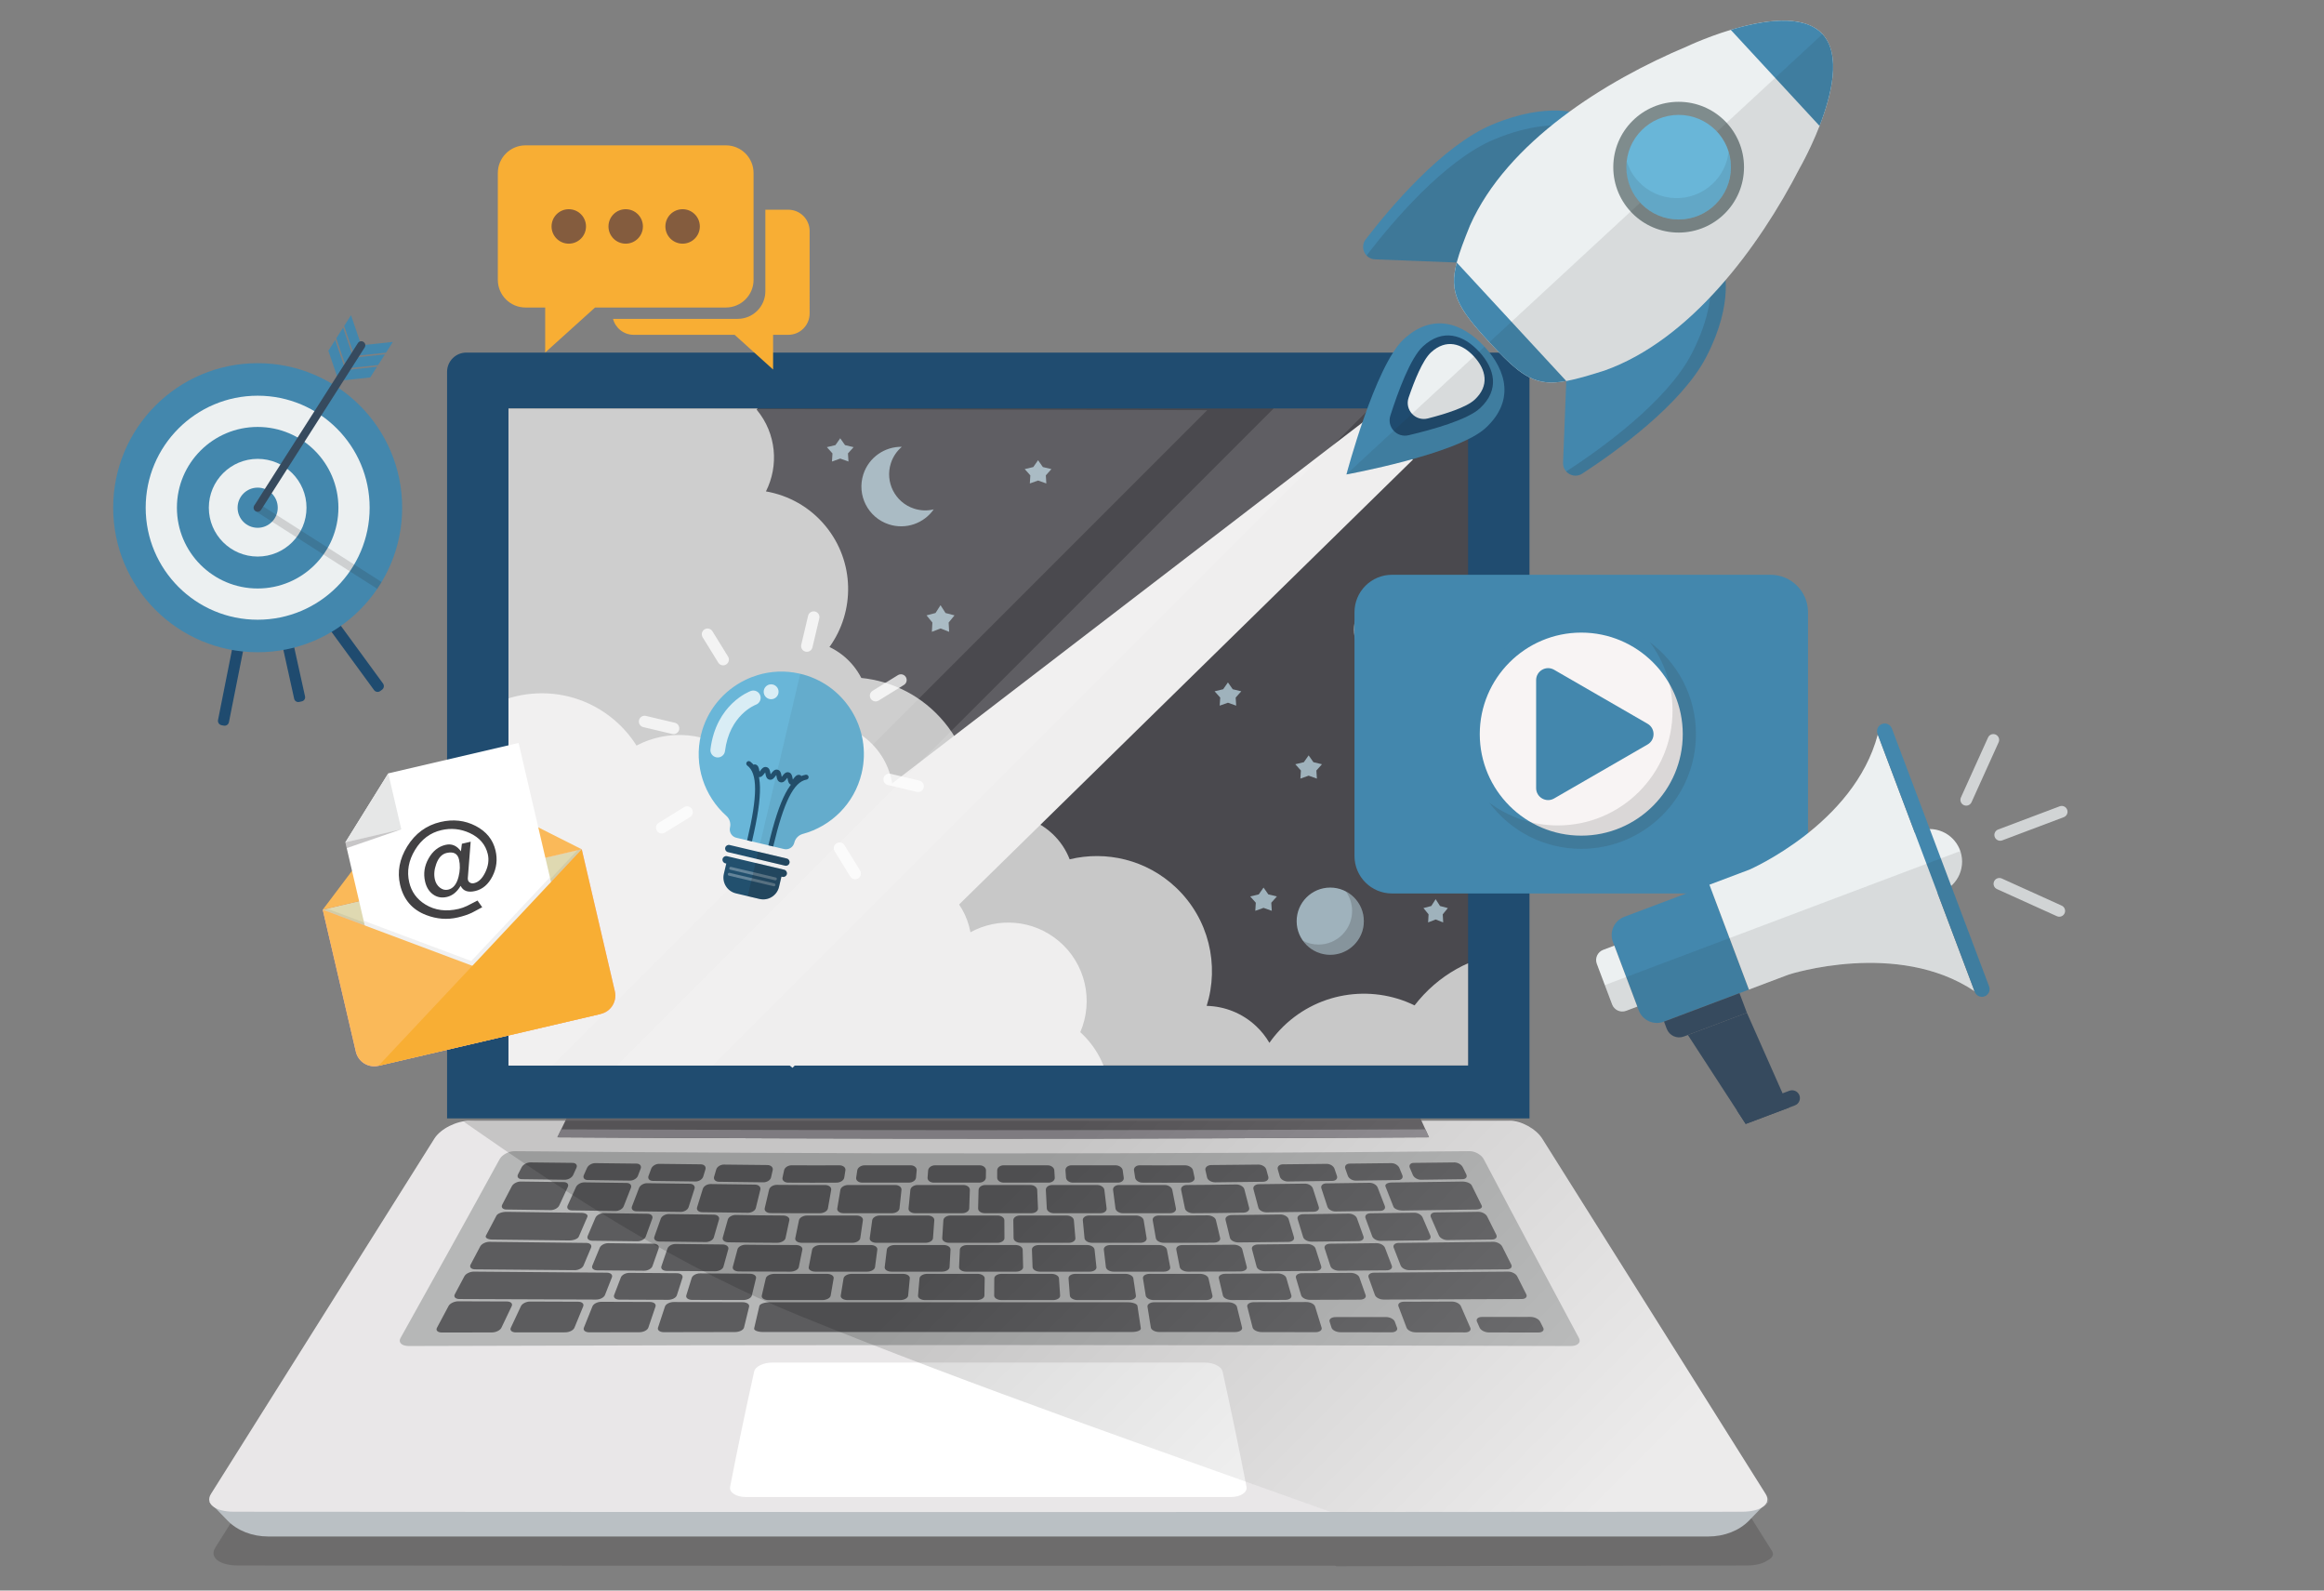 <?xml version="1.0" encoding="utf-8"?>
<!-- Generator: Adobe Illustrator 16.0.0, SVG Export Plug-In . SVG Version: 6.00 Build 0)  -->
<!DOCTYPE svg PUBLIC "-//W3C//DTD SVG 1.1//EN" "http://www.w3.org/Graphics/SVG/1.1/DTD/svg11.dtd">
<svg version="1.1" id="Calque_1" xmlns="http://www.w3.org/2000/svg" xmlns:xlink="http://www.w3.org/1999/xlink" x="0px" y="0px"
	 width="779px" height="533px" viewBox="0 0 779 533" enable-background="new 0 0 779 533" xml:space="preserve">
<rect x="0" y="0" width="779" height="533" fill="#808080" stroke="none"/>
<g>
	<path opacity="0.2" fill="#231F20" d="M593.972,519.74c-25.436-40.441-50.871-80.885-76.308-121.329
		c-0.795-1.265-2.419-2.41-4.419-3.272c-1.9-0.974-3.983-1.573-5.851-1.571c-9.823,0.009-19.646,0.011-29.469,0.02
		c-0.114-0.255-0.232-0.517-0.36-0.798c-95.409,0-190.818,0-286.227,0c-0.136,0.281-0.261,0.543-0.383,0.798
		c-10.655-0.007-21.31-0.011-31.964-0.02c-4.451-0.004-9.86,2.672-11.938,5.977c-24.961,39.688-49.922,79.377-74.884,119.063
		c-2.078,3.305,1.412,5.985,7.649,5.987c122.552,0.081,245.103,0.103,367.654,0.063c0.161,0.061,0.321,0.117,0.482,0.175
		c44.962-0.051,89.923-0.202,134.885-0.236c0.004,0,0.007,0,0.012,0c0.881,0,1.761-0.002,2.642-0.002
		c2.97-0.002,5.326-0.599,6.772-1.575C594.052,522.155,594.768,521.005,593.972,519.74z"/>
	<g>
		<path fill="#BAC0C4" d="M572.651,514.882H89.892c-5.327,0-10.352-1.964-13.606-5.318l-6.136-6.325h522.242l-6.135,6.325
			C583.003,512.918,577.978,514.882,572.651,514.882z"/>
		<g>
			<g>
				<path fill="#E9E7E8" d="M157.548,375.556c116.135,0.096,232.27,0.104,348.403,0c3.962-0.002,8.903,2.675,10.981,5.979
					c24.962,39.687,49.924,79.376,74.884,119.063c2.079,3.305-1.472,5.985-7.768,5.987c-168.559,0.134-337.115,0.134-505.674,0
					c-6.237-0.002-9.728-2.683-7.649-5.987c24.961-39.688,49.923-79.377,74.884-119.063
					C147.689,378.23,153.097,375.554,157.548,375.556z"/>
				<path fill="#FFFFFF" d="M403.892,456.603c-48.355,0-96.71,0-145.065,0c-2.96,0-5.664,1.32-6.026,2.959
					c-2.85,12.857-5.564,25.742-8.068,38.669c-0.362,1.875,1.987,3.42,5.244,3.42c54.203,0,108.406,0,162.608,0
					c3.251,0,5.597-1.545,5.236-3.42c-2.49-12.927-5.189-25.812-8.024-38.669C409.436,457.923,406.789,456.603,403.892,456.603z"/>
				<g>
					<path fill="#B6B7B7" d="M492.594,385.763c-106.706,1.022-213.381,0.972-320.088,0c-1.96-0.02-4.234,1.201-5.061,2.719
						c-10.961,20.028-22.075,39.97-33.204,59.906c-0.826,1.479,0.438,2.674,2.804,2.666c129.819-0.44,259.631-0.447,389.451,0
						c2.318,0.008,3.564-1.187,2.77-2.666c-10.693-19.938-21.371-39.882-31.9-59.906
						C496.57,386.964,494.434,385.743,492.594,385.763z"/>
					<path fill="#5C5C5E" d="M184.581,405.513c-5.896-0.081-8.86-0.123-14.88-0.202c-1.211-0.017-1.821-0.748-1.357-1.635
						c1.286-2.454,1.929-3.686,3.216-6.157c0.464-0.891,1.799-1.603,2.976-1.588c5.85,0.077,8.727,0.115,14.451,0.189
						c1.151,0.015,1.75,0.757,1.337,1.651c-1.141,2.479-1.711,3.711-2.852,6.166C187.061,404.824,185.767,405.527,184.581,405.513z"
						/>
					<path fill="#5C5C5E" d="M206.292,405.813c-5.848-0.081-8.76-0.121-14.623-0.202c-1.179-0.017-1.81-0.746-1.406-1.632
						c1.119-2.457,1.678-3.69,2.797-6.171c0.404-0.895,1.661-1.611,2.806-1.596c5.689,0.076,8.513,0.114,14.184,0.191
						c1.141,0.015,1.782,0.759,1.432,1.657c-0.97,2.489-1.455,3.724-2.425,6.179C208.706,405.126,207.468,405.829,206.292,405.813z"
						/>
					<path fill="#5C5C5E" d="M228.122,406.112c-5.961-0.079-8.902-0.119-14.769-0.202c-1.181-0.015-1.859-0.744-1.517-1.63
						c0.947-2.457,1.421-3.692,2.369-6.184c0.342-0.898,1.546-1.617,2.69-1.603c5.688,0.076,8.539,0.112,14.314,0.189
						c1.163,0.015,1.876,0.763,1.59,1.664c-0.793,2.5-1.19,3.736-1.983,6.193C230.529,405.428,229.321,406.129,228.122,406.112z"/>
					<path fill="#5C5C5E" d="M250.671,406.407c-6.236-0.078-9.288-0.116-15.32-0.197c-1.214-0.018-1.969-0.744-1.691-1.63
						c0.77-2.458,1.155-3.694,1.925-6.196c0.278-0.901,1.453-1.624,2.628-1.609c5.846,0.075,8.802,0.113,14.845,0.186
						c1.216,0.017,2.029,0.767,1.81,1.673c-0.608,2.508-0.912,3.747-1.521,6.202C253.128,405.721,251.927,406.425,250.671,406.407z"
						/>
					<path fill="#5C5C5E" d="M274.815,406.552c-6.634,0-10.19,0.028-16.551-0.051c-1.28-0.015-2.139-0.742-1.929-1.628
						c0.584-2.455,0.875-3.696,1.459-6.204c0.21-0.905,1.379-1.635,2.62-1.62c6.163,0.074,9.658,0.049,16.128,0.049
						c1.302,0,2.225,0.74,2.066,1.647c-0.438,2.51-0.657,3.752-1.095,6.206C277.356,405.838,276.151,406.552,274.815,406.552z"/>
					<path fill="#5C5C5E" d="M298.992,406.552c-6.426,0-9.665,0-16.223,0c-1.32,0-2.271-0.714-2.121-1.601
						c0.417-2.454,0.625-3.696,1.042-6.206c0.15-0.907,1.319-1.647,2.604-1.647c6.388,0,9.539,0,15.784,0
						c1.257,0,2.194,0.74,2.097,1.647c-0.267,2.51-0.401,3.752-0.669,6.206C301.408,405.838,300.285,406.552,298.992,406.552z"/>
					<path fill="#5C5C5E" d="M322.536,406.552c-6.293,0-9.453,0-15.828,0c-1.283,0-2.254-0.714-2.166-1.601
						c0.245-2.454,0.367-3.696,0.612-6.206c0.088-0.907,1.172-1.647,2.417-1.647c6.189,0,9.255,0,15.356,0
						c1.227,0,2.196,0.74,2.166,1.647c-0.085,2.51-0.127,3.752-0.212,6.206C324.853,405.838,323.803,406.552,322.536,406.552z"/>
					<path fill="#5C5C5E" d="M345.729,406.552c-6.235,0-9.354,0-15.621,0c-1.261,0-2.266-0.714-2.245-1.601
						c0.061-2.454,0.091-3.696,0.151-6.206c0.022-0.907,1.032-1.647,2.253-1.647c6.072,0,9.093,0,15.131,0
						c1.215,0,2.231,0.74,2.269,1.647c0.106,2.51,0.159,3.752,0.266,6.206C347.97,405.838,346.983,406.552,345.729,406.552z"/>
					<path fill="#5C5C5E" d="M368.849,406.552c-6.255,0-9.369,0-15.604,0c-1.254,0-2.309-0.714-2.356-1.601
						c-0.13-2.454-0.196-3.696-0.326-6.206c-0.047-0.907,0.899-1.647,2.113-1.647c6.036,0,9.051,0,15.108,0
						c1.22,0,2.296,0.74,2.403,1.647c0.298,2.51,0.447,3.752,0.746,6.206C371.041,405.838,370.106,406.552,368.849,406.552z"/>
					<path fill="#5C5C5E" d="M392.175,406.552c-6.348,0-9.497,0-15.772,0c-1.264,0-2.381-0.714-2.496-1.601
						c-0.323-2.454-0.485-3.696-0.808-6.206c-0.117-0.907,0.778-1.647,2.002-1.647c6.081,0,9.132,0,15.288,0
						c1.239,0,2.39,0.74,2.564,1.647c0.487,2.51,0.731,3.752,1.218,6.206C394.347,405.838,393.452,406.552,392.175,406.552z"/>
					<path fill="#5C5C5E" d="M416.742,406.36c-6.586,0.079-10.492,0.191-16.887,0.191c-1.286,0-2.477-0.714-2.661-1.601
						c-0.511-2.454-0.766-3.696-1.277-6.206c-0.184-0.907,0.677-1.647,1.925-1.647c6.207,0,10.075-0.108,16.51-0.183
						c1.295-0.015,2.523,0.712,2.756,1.615c0.642,2.504,0.963,3.743,1.605,6.2C418.945,405.617,418.067,406.344,416.742,406.36z"/>
					<path fill="#5C5C5E" d="M440.329,406.065c-6.169,0.081-9.305,0.119-15.739,0.199c-1.294,0.016-2.546-0.687-2.784-1.572
						c-0.662-2.457-0.992-3.694-1.653-6.198c-0.239-0.903,0.601-1.653,1.864-1.668c6.28-0.075,9.339-0.113,15.35-0.188
						c1.21-0.017,2.417,0.706,2.703,1.607c0.794,2.495,1.189,3.729,1.983,6.187C442.339,405.319,441.57,406.048,440.329,406.065z"/>
					<path fill="#5C5C5E" d="M462.654,405.764c-5.904,0.083-8.884,0.123-14.949,0.204c-1.222,0.015-2.454-0.687-2.747-1.573
						c-0.814-2.457-1.221-3.691-2.034-6.188c-0.294-0.898,0.438-1.645,1.626-1.659c5.905-0.077,8.802-0.115,14.537-0.191
						c1.154-0.016,2.364,0.703,2.709,1.601c0.953,2.484,1.431,3.719,2.384,6.174C464.523,405.018,463.843,405.749,462.654,405.764z"
						/>
					<path fill="#5C5C5E" d="M213.648,415.953c-6.081-0.072-9.095-0.108-15.13-0.181c-1.214-0.015-1.896-0.731-1.524-1.604
						c1.032-2.417,1.549-3.631,2.582-6.07c0.372-0.88,1.63-1.582,2.809-1.566c5.859,0.082,8.784,0.123,14.684,0.203
						c1.187,0.016,1.894,0.744,1.576,1.622c-0.881,2.436-1.321,3.646-2.202,6.052C216.124,415.277,214.872,415.966,213.648,415.953z
						"/>
					<path fill="#5C5C5E" d="M236.511,416.215c-6.286-0.07-9.374-0.104-15.503-0.177c-1.233-0.015-1.979-0.727-1.669-1.594
						c0.858-2.406,1.287-3.616,2.146-6.05c0.31-0.878,1.528-1.579,2.724-1.564c5.946,0.081,8.941,0.121,15.038,0.2
						c1.227,0.017,2.021,0.744,1.769,1.62c-0.701,2.429-1.051,3.634-1.751,6.027C239.011,415.543,237.775,416.229,236.511,416.215z"
						/>
					<path fill="#5C5C5E" d="M260.445,416.465c-6.931,0-9.908-0.098-16.296-0.168c-1.285-0.013-2.123-0.72-1.879-1.585
						c0.676-2.392,1.015-3.595,1.691-6.023c0.244-0.876,1.446-1.577,2.693-1.563c6.195,0.078,9.03,0.193,15.807,0.193
						c1.364,0,2.313,0.712,2.128,1.588c-0.515,2.423-0.773,3.624-1.288,6.004C263.117,415.772,261.84,416.465,260.445,416.465z"/>
					<path fill="#5C5C5E" d="M285.692,416.465c-6.706,0-10.089,0-16.939,0c-1.378,0-2.355-0.692-2.176-1.554
						c0.495-2.38,0.743-3.581,1.238-6.004c0.179-0.876,1.419-1.588,2.766-1.588c6.689,0,9.987,0,16.521,0
						c1.315,0,2.274,0.712,2.146,1.588c-0.354,2.423-0.53,3.624-0.883,6.004C288.236,415.772,287.042,416.465,285.692,416.465z"/>
					<path fill="#5C5C5E" d="M310.238,416.465c-6.552,0-9.846,0-16.494,0c-1.338,0-2.329-0.692-2.209-1.554
						c0.331-2.38,0.496-3.581,0.828-6.004c0.119-0.876,1.275-1.588,2.577-1.588c6.471,0,9.672,0,16.036,0
						c1.281,0,2.266,0.712,2.202,1.588c-0.176,2.423-0.264,3.624-0.439,6.004C312.674,415.772,311.557,416.465,310.238,416.465z"/>
					<path fill="#5C5C5E" d="M334.339,416.465c-6.468,0-9.706,0-16.223,0c-1.312,0-2.332-0.692-2.277-1.554
						c0.152-2.38,0.229-3.581,0.38-6.004c0.055-0.876,1.133-1.588,2.407-1.588c6.325,0,9.468,0,15.738,0
						c1.263,0,2.287,0.712,2.292,1.588c0.013,2.423,0.018,3.624,0.03,6.004C336.69,415.772,335.64,416.465,334.339,416.465z"/>
					<path fill="#5C5C5E" d="M358.25,416.465c-6.45,0-9.67,0-16.123,0c-1.299,0-2.363-0.692-2.375-1.554
						c-0.037-2.38-0.054-3.581-0.09-6.004c-0.014-0.876,0.997-1.588,2.255-1.588c6.258,0,9.378,0,15.63,0
						c1.258,0,2.338,0.712,2.411,1.588c0.204,2.423,0.307,3.624,0.511,6.004C360.541,415.772,359.548,416.465,358.25,416.465z"/>
					<path fill="#5C5C5E" d="M382.229,416.465c-6.503,0-9.737,0-16.197,0c-1.3,0-2.42-0.692-2.502-1.554
						c-0.229-2.38-0.343-3.581-0.571-6.004c-0.083-0.876,0.87-1.588,2.131-1.588c6.263,0,9.397,0,15.706,0
						c1.269,0,2.415,0.712,2.558,1.588c0.396,2.423,0.593,3.624,0.988,6.004C384.484,415.772,383.537,416.465,382.229,416.465z"/>
					<path fill="#5C5C5E" d="M406.818,416.423c-7.009,0.068-10.194,0.042-16.729,0.042c-1.314,0-2.501-0.692-2.653-1.554
						c-0.419-2.38-0.629-3.581-1.048-6.004c-0.152-0.876,0.758-1.588,2.034-1.588c6.344,0,9.42,0.027,16.279-0.051
						c1.38-0.015,2.655,0.687,2.861,1.562c0.57,2.426,0.855,3.627,1.426,6.014C409.194,415.704,408.229,416.41,406.818,416.423z"/>
					<path fill="#5C5C5E" d="M431.839,416.168c-6.521,0.07-9.845,0.104-16.679,0.174c-1.374,0.013-2.67-0.672-2.883-1.532
						c-0.59-2.389-0.885-3.59-1.473-6.018c-0.213-0.875,0.714-1.601,2.059-1.617c6.682-0.079,9.93-0.117,16.298-0.197
						c1.281-0.016,2.522,0.687,2.782,1.563c0.719,2.432,1.077,3.637,1.796,6.037C433.999,415.443,433.151,416.152,431.839,416.168z"
						/>
					<path fill="#5C5C5E" d="M455.349,415.904c-6.192,0.072-9.324,0.108-15.722,0.179c-1.287,0.015-2.553-0.674-2.819-1.541
						c-0.737-2.4-1.107-3.607-1.845-6.039c-0.266-0.878,0.543-1.604,1.798-1.621c6.241-0.081,9.294-0.121,15.323-0.202
						c1.213-0.015,2.448,0.687,2.763,1.566c0.873,2.436,1.311,3.647,2.184,6.058C457.345,415.175,456.596,415.89,455.349,415.904z"
						/>
					<path fill="#5C5C5E" d="M477.928,415.637c-6.019,0.072-9.039,0.108-15.157,0.181c-1.232,0.015-2.496-0.679-2.817-1.548
						c-0.896-2.414-1.342-3.626-2.236-6.062c-0.322-0.88,0.392-1.609,1.589-1.626c5.951-0.081,8.886-0.121,14.729-0.202
						c1.177-0.017,2.432,0.687,2.807,1.568c1.039,2.44,1.559,3.656,2.6,6.081C479.815,414.903,479.14,415.624,477.928,415.637z"/>
					<path fill="#5C5C5E" d="M500.156,415.371c-6.003,0.072-8.988,0.108-14.985,0.178c-1.206,0.016-2.497-0.68-2.88-1.556
						c-1.063-2.425-1.594-3.641-2.655-6.083c-0.384-0.882,0.256-1.611,1.427-1.628c5.815-0.081,8.707-0.121,14.517-0.202
						c1.169-0.017,2.476,0.688,2.916,1.571c1.221,2.446,1.831,3.668,3.053,6.104C501.987,414.633,501.364,415.357,500.156,415.371z"
						/>
					<path fill="#5C5C5E" d="M490.149,395.939c-4.226,0.056-6.334,0.085-10.565,0.143c-0.996,0.013-1.494,0.019-2.492,0.034
						c-4.238,0.057-6.361,0.085-10.644,0.143c-1.408,0.019-2.322,0.624-2.037,1.354c1.071,2.731,1.606,4.087,2.678,6.784
						c0.286,0.719,1.697,1.282,3.149,1.263c4.412-0.062,6.603-0.091,10.978-0.153c1.03-0.015,1.545-0.021,2.573-0.036
						c4.37-0.062,6.55-0.091,10.921-0.152c1.437-0.02,2.314-0.616,1.957-1.335c-1.342-2.699-2.013-4.051-3.354-6.768
						C492.955,396.492,491.538,395.92,490.149,395.939z"/>
					<path fill="#5C5C5E" d="M490.251,395.155c-5.569,0.074-8.345,0.11-13.933,0.185c-1.127,0.016-2.352-0.699-2.734-1.598
						c-0.407-0.957-0.61-1.438-1.018-2.398c-0.383-0.903,0.204-1.648,1.309-1.662c5.48-0.062,8.2-0.093,13.654-0.154
						c1.1-0.014,2.347,0.705,2.787,1.603c0.468,0.952,0.701,1.428,1.17,2.38C491.927,394.402,491.373,395.141,490.251,395.155z"/>
					<path fill="#5C5C5E" d="M468.68,395.442c-5.627,0.074-8.457,0.112-14.206,0.187c-1.158,0.016-2.361-0.703-2.682-1.611
						c-0.341-0.962-0.511-1.445-0.852-2.414c-0.319-0.912,0.349-1.664,1.487-1.677c5.65-0.064,8.431-0.096,13.954-0.157
						c1.112-0.013,2.314,0.712,2.687,1.617c0.395,0.963,0.593,1.443,0.989,2.399C470.43,394.688,469.814,395.428,468.68,395.442z"/>
					<path fill="#5C5C5E" d="M446.577,395.731c-5.844,0.074-8.808,0.11-14.878,0.185c-1.224,0.015-2.436-0.708-2.696-1.619
						c-0.278-0.972-0.418-1.458-0.696-2.437c-0.262-0.918,0.51-1.679,1.715-1.691c5.978-0.062,8.896-0.094,14.643-0.157
						c1.158-0.013,2.345,0.721,2.655,1.635c0.329,0.971,0.494,1.453,0.824,2.418C448.454,394.973,447.756,395.717,446.577,395.731z"
						/>
					<path fill="#5C5C5E" d="M423.327,396.016c-6.221,0.075-9.399,0.111-15.949,0.186c-1.32,0.013-2.566-0.715-2.772-1.633
						c-0.22-0.976-0.329-1.467-0.549-2.452c-0.206-0.927,0.692-1.694,1.994-1.707c6.46-0.062,9.595-0.094,15.725-0.155
						c1.235-0.013,2.435,0.729,2.687,1.649c0.269,0.979,0.402,1.467,0.671,2.438C425.385,395.255,424.582,396.001,423.327,396.016z"
						/>
					<path fill="#5C5C5E" d="M398.316,396.299c-6.757,0.072-9.269,0.004-15.351,0.004c-1.227,0-2.332-0.739-2.472-1.66
						c-0.15-0.978-0.226-1.471-0.374-2.457c-0.142-0.931,0.718-1.689,1.92-1.689c5.969,0,8.4,0.058,15.068-0.004
						c1.345-0.011,2.584,0.737,2.78,1.666c0.211,0.986,0.314,1.478,0.525,2.455C400.61,395.531,399.678,396.284,398.316,396.299z"/>
					<path fill="#5C5C5E" d="M374.704,396.303c-6.046,0-9.052,0-15.06,0c-1.21,0-2.247-0.739-2.316-1.66
						c-0.072-0.978-0.109-1.471-0.183-2.457c-0.069-0.931,0.837-1.689,2.024-1.689c5.89,0,8.837,0,14.767,0
						c1.195,0,2.271,0.759,2.399,1.689c0.138,0.986,0.206,1.479,0.343,2.457C376.809,395.563,375.923,396.303,374.704,396.303z"/>
					<path fill="#5C5C5E" d="M351.465,396.303c-6.002,0-9,0-15.021,0c-1.212,0-2.196-0.739-2.192-1.66
						c0.003-0.978,0.004-1.471,0.008-2.457c0.002-0.931,0.97-1.689,2.161-1.689c5.903,0,8.843,0,14.729,0
						c1.186,0,2.193,0.759,2.251,1.689c0.061,0.986,0.092,1.479,0.152,2.457C353.608,395.563,352.675,396.303,351.465,396.303z"/>
					<path fill="#5C5C5E" d="M328.225,396.303c-6.046,0-9.08,0-15.202,0c-1.234,0-2.177-0.739-2.104-1.66
						c0.077-0.978,0.116-1.471,0.193-2.457c0.073-0.931,1.116-1.689,2.328-1.689c6.01,0,8.987,0,14.918,0
						c1.196,0,2.152,0.759,2.137,1.689c-0.016,0.986-0.023,1.479-0.039,2.457C330.442,395.563,329.444,396.303,328.225,396.303z"/>
					<path fill="#5C5C5E" d="M304.646,396.303c-6.178,0-9.292,0-15.603,0c-1.272,0-2.195-0.739-2.056-1.66
						c0.147-0.978,0.221-1.471,0.368-2.459c0.139-0.929,1.269-1.688,2.52-1.688c6.208,0,9.268,0,15.337,0
						c1.223,0,2.144,0.759,2.06,1.689c-0.089,0.986-0.134,1.479-0.223,2.457C306.965,395.563,305.891,396.303,304.646,396.303z"/>
					<path fill="#5C5C5E" d="M280.387,396.303c-6.397,0-10.004,0.068-16.197-0.004c-1.248-0.015-2.091-0.768-1.891-1.686
						c0.212-0.978,0.318-1.469,0.53-2.457c0.199-0.929,1.346-1.677,2.571-1.664c6.075,0.062,9.659,0.004,15.957,0.004
						c1.27,0,2.173,0.759,2.025,1.688c-0.158,0.988-0.237,1.481-0.395,2.459C282.838,395.563,281.676,396.303,280.387,396.303z"/>
					<path fill="#5C5C5E" d="M255.853,396.199c-6.05-0.072-9.008-0.108-14.851-0.184c-1.177-0.015-1.908-0.763-1.639-1.677
						c0.287-0.969,0.431-1.458,0.717-2.436c0.27-0.921,1.421-1.662,2.576-1.649c5.73,0.062,8.632,0.094,14.565,0.155
						c1.196,0.013,2,0.78,1.79,1.707c-0.225,0.985-0.337,1.475-0.562,2.452C258.238,395.486,257.071,396.214,255.853,396.199z"/>
					<path fill="#5C5C5E" d="M233.101,395.916c-5.759-0.074-8.6-0.112-14.263-0.187c-1.142-0.016-1.792-0.759-1.456-1.667
						c0.358-0.963,0.537-1.447,0.895-2.416c0.336-0.914,1.516-1.647,2.636-1.635c5.556,0.063,8.343,0.094,13.993,0.157
						c1.138,0.013,1.837,0.771,1.556,1.691c-0.299,0.979-0.448,1.465-0.747,2.434C235.435,395.206,234.262,395.931,233.101,395.916z
						"/>
					<path fill="#5C5C5E" d="M211.14,395.629c-5.641-0.076-8.449-0.112-14.104-0.187c-1.14-0.015-1.74-0.757-1.339-1.656
						c0.426-0.958,0.64-1.438,1.065-2.399c0.401-0.905,1.635-1.63,2.754-1.617c5.552,0.062,8.309,0.093,13.844,0.157
						c1.115,0.013,1.739,0.765,1.392,1.677c-0.369,0.969-0.554,1.452-0.923,2.414C213.481,394.924,212.277,395.645,211.14,395.629z"
						/>
					<path fill="#5C5C5E" d="M189.307,395.34c-5.693-0.074-8.557-0.112-14.375-0.187c-1.173-0.015-1.752-0.751-1.289-1.646
						c0.493-0.95,0.739-1.426,1.232-2.381c0.463-0.896,1.778-1.615,2.931-1.603c5.718,0.064,8.53,0.094,14.121,0.157
						c1.127,0.014,1.705,0.759,1.293,1.662c-0.438,0.961-0.656,1.439-1.093,2.396C191.715,394.641,190.454,395.355,189.307,395.34z"
						/>
					<path fill="#5C5C5E" d="M194.818,406.427c-4.427-0.062-6.642-0.092-11.103-0.153c-1.05-0.013-1.575-0.021-2.628-0.036
						c-4.474-0.06-6.724-0.091-11.272-0.15c-1.496-0.021-3.021,0.544-3.397,1.26c-1.414,2.691-2.12,4.032-3.534,6.708
						c-0.376,0.712,0.572,1.303,2.111,1.322c4.677,0.053,6.991,0.081,11.595,0.134c1.083,0.013,1.625,0.02,2.705,0.032
						c4.591,0.055,6.872,0.083,11.43,0.136c1.5,0.02,2.964-0.54,3.272-1.247c1.159-2.657,1.738-3.99,2.897-6.675
						C197.204,407.043,196.274,406.448,194.818,406.427z"/>
					<path fill="#5C5C5E" d="M192.658,425.637c-11.142-0.094-22.282-0.188-33.423-0.274c-1.286-0.011-1.956-0.727-1.492-1.601
						c1.286-2.423,1.929-3.634,3.215-6.065c0.464-0.876,1.859-1.577,3.111-1.563c10.834,0.121,21.668,0.249,32.502,0.376
						c1.217,0.015,1.908,0.731,1.543,1.599c-1.011,2.401-1.517,3.599-2.528,5.987C195.222,424.957,193.911,425.647,192.658,425.637z
						"/>
					<path fill="#5C5C5E" d="M215.843,425.826c-6.315-0.051-9.437-0.077-15.673-0.128c-1.255-0.011-1.982-0.716-1.625-1.577
						c0.989-2.385,1.483-3.579,2.473-5.98c0.356-0.867,1.633-1.561,2.853-1.546c6.059,0.07,9.09,0.106,15.223,0.177
						c1.234,0.015,1.993,0.727,1.691,1.588c-0.836,2.387-1.255,3.572-2.09,5.94C218.391,425.154,217.113,425.837,215.843,425.826z"
						/>
					<path fill="#5C5C5E" d="M239.667,426.011c-6.571-0.049-9.793-0.072-16.173-0.123c-1.283-0.011-2.083-0.708-1.789-1.563
						c0.813-2.363,1.22-3.55,2.033-5.935c0.293-0.86,1.538-1.549,2.785-1.534c6.194,0.068,9.322,0.104,15.701,0.17
						c1.283,0.015,2.139,0.723,1.903,1.577c-0.653,2.37-0.979,3.548-1.633,5.894C242.258,425.344,240.989,426.02,239.667,426.011z"
						/>
					<path fill="#5C5C5E" d="M264.884,426.139c-7.041,0-10.535-0.023-17.225-0.07c-1.346-0.011-2.247-0.701-2.019-1.548
						c0.629-2.342,0.943-3.518,1.572-5.885c0.227-0.856,1.464-1.541,2.771-1.526c6.495,0.065,9.889,0.1,16.77,0.1
						c1.384,0,2.364,0.695,2.192,1.546c-0.476,2.358-0.714,3.53-1.189,5.861C267.584,425.458,266.301,426.139,264.884,426.139z"/>
					<path fill="#5C5C5E" d="M290.607,426.139c-6.854,0-10.304,0-17.276,0c-1.402,0-2.411-0.681-2.246-1.522
						c0.456-2.331,0.683-3.503,1.139-5.861c0.165-0.851,1.412-1.546,2.781-1.546c6.807,0,10.171,0,16.846,0
						c1.343,0,2.339,0.695,2.227,1.546c-0.31,2.358-0.464,3.53-0.774,5.861C293.192,425.458,291.987,426.139,290.607,426.139z"/>
					<path fill="#5C5C5E" d="M315.755,426.139c-6.729,0-10.107,0-16.913,0c-1.369,0-2.398-0.681-2.294-1.522
						c0.287-2.331,0.431-3.503,0.717-5.861c0.104-0.851,1.271-1.546,2.604-1.544c6.624,0,9.908,0,16.447,0
						c1.316,0,2.343,0.693,2.297,1.544c-0.129,2.358-0.194,3.53-0.323,5.861C318.243,425.458,317.109,426.139,315.755,426.139z"/>
					<path fill="#5C5C5E" d="M340.561,426.139c-6.668,0-10.005,0-16.708,0c-1.348,0-2.413-0.681-2.375-1.522
						c0.105-2.331,0.157-3.503,0.264-5.861c0.037-0.851,1.132-1.544,2.442-1.544c6.509,0,9.749,0,16.219,0
						c1.303,0,2.376,0.693,2.398,1.544c0.06,2.358,0.09,3.53,0.15,5.861C342.973,425.458,341.902,426.139,340.561,426.139z"/>
					<path fill="#5C5C5E" d="M365.259,426.139c-6.671,0-9.999,0-16.662,0c-1.34,0-2.452-0.681-2.482-1.522
						c-0.085-2.331-0.128-3.503-0.213-5.861c-0.029-0.851,1-1.544,2.301-1.544c6.465,0,9.693,0,16.167,0
						c1.302,0,2.433,0.693,2.523,1.544c0.253,2.358,0.379,3.53,0.632,5.861C367.615,425.458,366.601,426.139,365.259,426.139z"/>
					<path fill="#5C5C5E" d="M390.081,426.139c-6.736,0-10.086,0-16.771,0c-1.346,0-2.516-0.681-2.615-1.522
						c-0.277-2.331-0.417-3.503-0.694-5.861c-0.1-0.851,0.877-1.544,2.183-1.544c6.488,0,9.739,0,16.283,0
						c1.316-0.002,2.516,0.693,2.676,1.544c0.442,2.358,0.664,3.53,1.106,5.861C392.408,425.458,391.437,426.139,390.081,426.139z"
						/>
					<path fill="#5C5C5E" d="M415.761,426.066c-7.033,0.047-10.766,0.072-17.536,0.072c-1.363,0-2.602-0.681-2.771-1.522
						c-0.467-2.331-0.7-3.503-1.167-5.861c-0.169-0.851,0.767-1.546,2.091-1.546c6.581,0,10.243-0.036,17.126-0.104
						c1.386-0.013,2.677,0.671,2.896,1.525c0.607,2.37,0.911,3.546,1.518,5.888C418.138,425.364,417.177,426.056,415.761,426.066z"
						/>
					<path fill="#5C5C5E" d="M440.96,425.886c-6.594,0.051-9.944,0.074-16.817,0.123c-1.383,0.009-2.695-0.667-2.921-1.514
						c-0.626-2.347-0.939-3.523-1.565-5.894c-0.227-0.856,0.694-1.563,2.048-1.577c6.721-0.068,9.995-0.103,16.432-0.172
						c1.295-0.013,2.56,0.676,2.832,1.536c0.758,2.385,1.137,3.571,1.893,5.935C443.134,425.178,442.286,425.875,440.96,425.886z"/>
					<path fill="#5C5C5E" d="M464.823,425.696c-6.313,0.051-9.498,0.076-15.981,0.128c-1.305,0.01-2.595-0.672-2.876-1.526
						c-0.776-2.368-1.164-3.554-1.941-5.94c-0.279-0.863,0.53-1.575,1.804-1.588c6.325-0.07,9.429-0.106,15.575-0.177
						c1.237-0.015,2.504,0.678,2.835,1.545c0.913,2.4,1.37,3.597,2.284,5.981C466.854,424.98,466.095,425.686,464.823,425.696z"/>
					<path fill="#5C5C5E" d="M505.11,425.362c-10.903,0.09-21.806,0.181-32.71,0.272c-1.259,0.011-2.556-0.681-2.894-1.541
						c-0.936-2.389-1.402-3.586-2.338-5.989c-0.338-0.867,0.385-1.584,1.61-1.597c10.585-0.125,21.169-0.251,31.754-0.374
						c1.212-0.013,2.552,0.687,2.992,1.564c1.221,2.43,1.832,3.641,3.053,6.063C507.019,424.636,506.36,425.352,505.11,425.362z"/>
					<path fill="#5C5C5E" d="M199.833,435.486c-15.277-0.06-30.554-0.119-45.831-0.175c-1.323-0.004-2.023-0.714-1.559-1.585
						c1.286-2.415,1.929-3.624,3.215-6.041c0.464-0.873,1.89-1.575,3.178-1.564c14.865,0.113,29.73,0.234,44.595,0.354
						c1.26,0.01,2.012,0.712,1.676,1.566c-0.928,2.369-1.392,3.552-2.32,5.91C202.453,434.804,201.129,435.49,199.833,435.486z"/>
					<path fill="#5C5C5E" d="M223.979,435.571c-6.619-0.021-9.877-0.034-16.358-0.058c-1.304-0.004-2.094-0.697-1.767-1.547
						c0.906-2.357,1.358-3.537,2.264-5.905c0.327-0.852,1.617-1.538,2.884-1.528c6.3,0.05,9.467,0.072,15.898,0.122
						c1.294,0.008,2.128,0.705,1.858,1.551c-0.749,2.347-1.124,3.514-1.874,5.85C226.615,434.897,225.312,435.575,223.979,435.571z"
						/>
					<path fill="#5C5C5E" d="M249.098,435.647c-6.966-0.019-10.369-0.027-17.083-0.049c-1.351-0.004-2.228-0.69-1.965-1.53
						c0.726-2.331,1.088-3.498,1.814-5.841c0.263-0.846,1.534-1.526,2.846-1.516c6.523,0.047,9.83,0.07,16.599,0.113
						c1.362,0.011,2.31,0.697,2.106,1.536c-0.562,2.321-0.843,3.478-1.405,5.786C251.808,434.979,250.499,435.65,249.098,435.647z"
						/>
					<path fill="#5C5C5E" d="M275.59,435.665c-7.126,0-10.715,0-17.967,0c-1.459,0-2.466-0.676-2.271-1.51
						c0.538-2.304,0.806-3.458,1.343-5.776c0.194-0.836,1.484-1.512,2.912-1.512c7.097,0,10.604,0,17.561,0
						c1.399,0,2.415,0.681,2.271,1.518c-0.398,2.317-0.598,3.471-0.996,5.775C278.3,434.991,277.024,435.665,275.59,435.665z"/>
					<path fill="#5C5C5E" d="M301.718,435.665c-6.985,0-10.495,0-17.568,0c-1.423,0-2.47-0.674-2.333-1.505
						c0.376-2.305,0.565-3.458,0.942-5.775c0.136-0.837,1.375-1.518,2.763-1.518c6.899,0,10.319,0,17.12,0
						c1.369,0,2.41,0.681,2.329,1.518c-0.225,2.317-0.337,3.471-0.562,5.775C304.327,434.991,303.124,435.665,301.718,435.665z"/>
					<path fill="#5C5C5E" d="M327.433,435.665c-6.902,0-10.36,0-17.313,0c-1.398,0-2.476-0.674-2.403-1.505
						c0.202-2.305,0.302-3.458,0.503-5.775c0.073-0.837,1.236-1.518,2.598-1.518c6.765,0,10.126,0,16.835,0
						c1.35,0,2.432,0.681,2.418,1.518c-0.041,2.317-0.06,3.471-0.098,5.775C329.958,434.991,328.822,435.665,327.433,435.665z"/>
					<path fill="#5C5C5E" d="M352.945,435.665c-6.876,0-10.312,0-17.199,0c-1.386,0-2.506-0.674-2.5-1.505
						c0.014-2.305,0.021-3.458,0.036-5.775c0.005-0.837,1.102-1.518,2.449-1.518c6.691,0,10.027,0,16.706,0
						c1.345,0,2.479,0.681,2.533,1.518c0.152,2.317,0.228,3.471,0.381,5.775C355.407,434.991,354.329,435.665,352.945,435.665z"/>
					<path fill="#5C5C5E" d="M378.466,435.665c-6.906,0-10.348,0-17.228,0c-1.385,0-2.559-0.674-2.622-1.505
						c-0.178-2.305-0.266-3.458-0.443-5.775c-0.063-0.837,0.975-1.518,2.319-1.518c6.682,0,10.023,0,16.734,0
						c1.351,0,2.547,0.681,2.671,1.518c0.345,2.317,0.517,3.471,0.861,5.775C380.883,434.991,379.856,435.665,378.466,435.665z"/>
					<path fill="#5C5C5E" d="M404.206,435.665c-6.994,0-10.47,0-17.398,0c-1.395,0-2.632-0.674-2.766-1.505
						c-0.368-2.305-0.553-3.458-0.921-5.775c-0.133-0.837,0.855-1.518,2.21-1.518c6.736,0,10.114,0,16.92,0
						c1.37,0,2.643,0.681,2.834,1.516c0.531,2.319,0.797,3.473,1.328,5.777C406.605,434.991,405.614,435.665,404.206,435.665z"/>
					<path fill="#5C5C5E" d="M246.395,446.373c-9.78,0.023-14.516,0.032-23.841,0.049c-1.383,0.002-2.273-0.681-1.995-1.521
						c0.933-2.829,1.4-4.243,2.333-7.069c0.278-0.845,1.584-1.524,2.924-1.521c9.035,0.028,13.623,0.041,23.099,0.063
						c1.405,0.002,2.387,0.68,2.184,1.511c-0.681,2.791-1.021,4.185-1.704,6.978C249.193,445.692,247.845,446.371,246.395,446.373z"
						/>
					<path fill="#5C5C5E" d="M413.986,446.369c-10.5-0.023-15.364-0.011-25.377-0.011c-1.442,0-2.718-0.674-2.851-1.505
						c-0.447-2.787-0.671-4.177-1.118-6.963c-0.133-0.832,0.891-1.503,2.288-1.503c9.704,0,14.384,0.011,24.646-0.011
						c1.478-0.002,2.833,0.669,3.038,1.503c0.691,2.795,1.037,4.188,1.729,6.986C416.547,445.699,415.498,446.373,413.986,446.369z"
						/>
					<path fill="#5C5C5E" d="M430.775,435.601c-6.968,0.021-10.518,0.03-17.818,0.05c-1.47,0.002-2.831-0.67-3.029-1.501
						c-0.55-2.309-0.825-3.463-1.375-5.783c-0.199-0.84,0.816-1.526,2.256-1.535c7.15-0.044,10.626-0.067,17.44-0.114
						c1.372-0.009,2.674,0.669,2.918,1.516c0.679,2.342,1.019,3.509,1.696,5.838C433.108,434.912,432.178,435.597,430.775,435.601z"
						/>
					<path fill="#5C5C5E" d="M455.887,435.519c-6.613,0.022-9.959,0.033-16.792,0.057c-1.375,0.005-2.701-0.676-2.952-1.518
						c-0.697-2.333-1.047-3.503-1.744-5.847c-0.252-0.846,0.641-1.541,1.985-1.552c6.678-0.047,9.945-0.07,16.397-0.121
						c1.299-0.009,2.589,0.676,2.889,1.53c0.831,2.365,1.247,3.545,2.078,5.9C458.048,434.818,457.218,435.512,455.887,435.519z"/>
					<path fill="#5C5C5E" d="M510.065,435.312c-15.419,0.058-30.838,0.117-46.256,0.177c-1.314,0.004-2.634-0.683-2.94-1.532
						c-0.852-2.359-1.276-3.541-2.128-5.909c-0.307-0.856,0.487-1.558,1.769-1.568c14.993-0.117,29.985-0.238,44.979-0.357
						c1.253-0.008,2.628,0.691,3.068,1.564c1.221,2.419,1.832,3.626,3.052,6.041C512.05,434.598,511.357,435.308,510.065,435.312z"
						/>
					<path fill="#5C5C5E" d="M164.893,446.503c-6.668,0.008-10.014,0.013-16.797,0.023c-1.364,0.002-2.099-0.704-1.635-1.575
						c1.559-2.925,2.338-4.387,3.897-7.312c0.464-0.872,1.92-1.575,3.245-1.571c6.588,0.021,9.837,0.034,16.308,0.056
						c1.302,0.004,2.022,0.708,1.61,1.57c-1.383,2.897-2.074,4.345-3.456,7.242C167.653,445.799,166.234,446.5,164.893,446.503z"/>
					<path fill="#5C5C5E" d="M189.498,446.471c-6.641,0.009-9.944,0.013-16.584,0.021c-1.336,0.002-2.093-0.695-1.689-1.559
						c1.356-2.893,2.035-4.338,3.391-7.23c0.404-0.863,1.783-1.558,3.08-1.552c6.441,0.021,9.646,0.034,16.084,0.056
						c1.295,0.004,2.063,0.699,1.713,1.554c-1.176,2.865-1.764,4.295-2.939,7.16C192.202,445.775,190.834,446.469,189.498,446.471z"
						/>
					<path fill="#5C5C5E" d="M214.323,446.435c-6.786,0.011-10.134,0.015-16.803,0.025c-1.342,0.002-2.15-0.688-1.809-1.541
						c1.149-2.86,1.723-4.289,2.872-7.15c0.342-0.852,1.672-1.538,2.973-1.534c6.464,0.021,9.708,0.032,16.285,0.053
						c1.323,0.005,2.167,0.691,1.881,1.535c-0.961,2.833-1.442,4.246-2.404,7.08C217.032,445.746,215.688,446.433,214.323,446.435z"
						/>
					<path fill="#5C5C5E" d="M440.911,446.422c-7.045-0.013-10.626-0.02-17.97-0.034c-1.477-0.002-2.856-0.683-3.068-1.516
						c-0.715-2.801-1.071-4.199-1.786-6.999c-0.212-0.833,0.794-1.514,2.237-1.516c7.172-0.017,10.666-0.025,17.534-0.047
						c1.383-0.004,2.706,0.676,2.965,1.521c0.872,2.826,1.307,4.24,2.177,7.069C443.26,445.741,442.327,446.424,440.911,446.422z"/>
					<path fill="#5C5C5E" d="M466.408,446.46c-6.745-0.011-10.147-0.015-17.076-0.025c-1.394-0.002-2.746-0.688-3.012-1.532
						c-0.254-0.806-0.382-1.207-0.636-2.013c-0.267-0.844,0.64-1.528,2.015-1.528c6.84-0.007,10.196-0.009,16.849-0.016
						c1.338-0.002,2.675,0.689,2.991,1.539c0.301,0.814,0.45,1.221,0.752,2.034C468.605,445.771,467.765,446.462,466.408,446.46z"/>
					<path fill="#5C5C5E" d="M491.112,446.492c-6.616-0.009-9.926-0.013-16.61-0.021c-1.345-0.002-2.699-0.695-3.022-1.55
						c-1.083-2.865-1.625-4.295-2.709-7.16c-0.322-0.854,0.479-1.55,1.785-1.554c6.494-0.021,9.706-0.034,16.122-0.056
						c1.29-0.004,2.64,0.69,3.015,1.552c1.261,2.893,1.89,4.338,3.15,7.23C493.218,445.795,492.443,446.494,491.112,446.492z"/>
					<path fill="#5C5C5E" d="M515.656,446.526c-6.659-0.011-9.96-0.016-16.571-0.023c-1.33-0.003-2.72-0.704-3.104-1.566
						c-0.365-0.825-0.548-1.235-0.913-2.06c-0.384-0.863,0.367-1.563,1.677-1.564c6.508-0.007,9.756-0.009,16.305-0.016
						c1.317,0,2.745,0.704,3.185,1.575c0.421,0.831,0.632,1.248,1.053,2.079C517.728,445.822,516.997,446.528,515.656,446.526z"/>
					<path fill="#5C5C5E" d="M377.979,436.388c-2.481,0-3.722,0-6.199,0c-3.962,0-5.939,0-9.894,0c-3.797,0-5.692,0-9.485,0
						c-6.423,0-9.634,0-16.066,0c-3.799,0-5.701,0-9.507,0c-6.45,0-9.681,0-16.172,0c-3.833,0-5.754,0-9.608,0
						c-6.527,0-9.805,0-16.408,0c-3.898,0-5.855,0-9.786-0.002c-3.329,0-4.999,0-8.354,0c-3.354,0-5.039,0-8.422,0
						c-1.801,0-3.373,0.546-3.53,1.218c-0.704,3.016-1.056,4.519-1.76,7.537c-0.157,0.673,1.2,1.218,3.045,1.218
						c3.466,0,5.192,0,8.633,0c3.441,0,5.155,0,8.573,0c4.037,0,6.047,0,10.056,0c6.788,0,10.162,0,16.884,0c3.969,0,5.949,0,9.9,0
						c6.691,0,10.024,0,16.679,0c3.929,0,5.892,0,9.813,0c6.641,0,9.956,0,16.589,0c3.918,0,5.876,0,9.796,0
						c4.083,0,6.127,0,10.217,0c2.559,0,3.838,0,6.4,0c1.773,0,3.131-0.547,3.029-1.221c-0.451-3.016-0.677-4.519-1.129-7.532
						C381.174,436.932,379.698,436.388,377.979,436.388z"/>
				</g>
				<path fill="#646265" d="M476.122,374.78c-95.408,0-190.817,0-286.227,0c-1.224,2.546-1.836,3.813-3.061,6.334
					c97.393,0.589,194.778,0.605,292.171,0C477.852,378.594,477.275,377.326,476.122,374.78z"/>
				<path fill="#949196" d="M477.791,378.455c-96.557,0.374-193.111,0.363-289.667,0c-0.516,1.067-0.773,1.599-1.289,2.659
					c97.393,0.589,194.778,0.605,292.171,0C478.521,380.054,478.276,379.522,477.791,378.455z"/>
				<defs>
					<filter id="Adobe_OpacityMaskFilter" filterUnits="userSpaceOnUse" x="155.484" y="375.559" width="437.368" height="131.266">
						<feFlood  style="flood-color:white;flood-opacity:1" result="back"/>
						<feBlend  in="SourceGraphic" in2="back" mode="normal"/>
					</filter>
				</defs>
				<mask maskUnits="userSpaceOnUse" x="155.484" y="375.559" width="437.368" height="131.266" id="SVGID_1_">
					<g filter="url(#Adobe_OpacityMaskFilter)">
						<defs>
							
								<filter id="Adobe_OpacityMaskFilter_1_" filterUnits="userSpaceOnUse" x="155.484" y="375.559" width="437.368" height="131.266">
								<feFlood  style="flood-color:white;flood-opacity:1" result="back"/>
								<feBlend  in="SourceGraphic" in2="back" mode="normal"/>
							</filter>
						</defs>
						<mask maskUnits="userSpaceOnUse" x="155.484" y="375.559" width="437.368" height="131.266" id="SVGID_1_">
							<g filter="url(#Adobe_OpacityMaskFilter_1_)">
							</g>
						</mask>
						<linearGradient id="SVGID_2_" gradientUnits="userSpaceOnUse" x1="501.037" y1="543.252" x2="332.957" y2="375.172">
							<stop  offset="0" style="stop-color:#000000"/>
							<stop  offset="0.915" style="stop-color:#FFFFFF"/>
						</linearGradient>
						<path mask="url(#SVGID_1_)" fill="url(#SVGID_2_)" d="M504.28,375.559c-114.953,0.104-229.905,0.093-344.858,0
							c-1.309,0-2.641,0.127-3.938,0.354c36.557,25.521,72.025,48.604,113.554,65.42c58.464,23.676,118.116,44.21,177.474,65.491
							c44.961-0.058,89.923-0.198,134.884-0.236c7.727-0.007,12.818-2.177,11.133-4.856
							c-25.436-40.444-50.871-80.886-76.308-121.329C514.535,377.722,509.153,375.554,504.28,375.559z"/>
					</g>
				</mask>
				<linearGradient id="SVGID_3_" gradientUnits="userSpaceOnUse" x1="501.037" y1="543.252" x2="332.957" y2="375.172">
					<stop  offset="0" style="stop-color:#FFFFFF"/>
					<stop  offset="0.915" style="stop-color:#000000"/>
				</linearGradient>
				<path opacity="0.15" fill="url(#SVGID_3_)" d="M504.28,375.559c-114.953,0.104-229.905,0.093-344.858,0
					c-1.309,0-2.641,0.127-3.938,0.354c36.557,25.521,72.025,48.604,113.554,65.42c58.464,23.676,118.116,44.21,177.474,65.491
					c44.961-0.058,89.923-0.198,134.884-0.236c7.727-0.007,12.818-2.177,11.133-4.856c-25.436-40.444-50.871-80.886-76.308-121.329
					C514.535,377.722,509.153,375.554,504.28,375.559z"/>
			</g>
		</g>
		<path id="XMLID_33_" fill="#204C70" d="M506.234,118.152H156.309c-3.562,0-6.451,2.888-6.451,6.45V374.78h362.826V124.603
			C512.685,121.04,509.797,118.152,506.234,118.152z"/>
		<rect id="XMLID_32_" x="170.442" y="136.885" fill="#4A494E" width="321.658" height="220.165"/>
	</g>
	<g>
		<defs>
			<rect id="XMLID_31_" x="170.442" y="136.885" width="321.658" height="220.165"/>
		</defs>
		<clipPath id="XMLID_9_">
			<use xlink:href="#XMLID_31_"  overflow="visible"/>
		</clipPath>
		<path clip-path="url(#XMLID_9_)" fill="#C8C8C8" d="M544.446,396.79c17.525-18.563,16.684-47.819-1.88-65.345
			c-18.564-17.526-47.82-16.686-65.346,1.879c-1.091,1.155-2.11,2.352-3.058,3.584c-14.82-7.239-33.216-4.402-45.136,8.222
			c-1.297,1.373-2.467,2.82-3.524,4.321c-1.174-2.002-2.643-3.877-4.416-5.55c-4.688-4.428-10.637-6.691-16.613-6.83
			c4.296-13.662,0.791-29.187-10.321-39.678c-9.861-9.31-23.334-12.403-35.602-9.438c-1.212-3.126-3.119-6.039-5.72-8.495
			c-6.104-5.761-14.501-7.578-22.052-5.544c-2.124-4.272-5.022-8.249-8.694-11.715c-16.697-15.764-43.012-15.008-58.775,1.689
			c-8.583,9.092-24.807,9.186-23.688,20.724l-97.8,103.591L341.551,576.77L478.907,432.54c9.488,0.428,12.792-8.553,20.431-15.017
			C517.932,432.281,527.847,414.372,544.446,396.79z"/>
		<path clip-path="url(#XMLID_9_)" fill="#C8C8C8" d="M310.98,300.615c17.711-14.616,20.222-40.821,5.606-58.533
			c-7.255-8.792-17.366-13.833-27.877-14.898c-0.75-1.458-1.663-2.86-2.749-4.177c-2.235-2.708-4.956-4.777-7.93-6.193
			c8.625-11.955,8.486-28.657-1.335-40.56c-5.261-6.376-12.404-10.277-19.958-11.58c4.363-8.617,3.517-19.364-3.023-27.29
			c-0.038-0.045-0.077-0.086-0.113-0.131c19.57-18.97,21.583-50.106,3.935-71.493c-0.589-0.714-1.193-1.408-1.811-2.083
			c9.355-8.997,10.343-23.822,1.946-33.999C248.859,19,233.06,17.487,222.381,26.298c-6.292,5.193-9.399,12.812-9.088,20.379
			c-10.669,0.702-21.227,4.637-30.104,11.962c-10.713,8.84-17.043,21.019-18.735,33.781l-8.994-10.899L-9.078,217.293
			l148.669,180.166l117.923-97.307C272.574,313.049,295.162,313.667,310.98,300.615z"/>
		<path clip-path="url(#XMLID_9_)" fill="#EFEEEE" d="M406.944,502.418c-11.083-9.248-24.206-14.438-37.565-15.739
			c6.899-15.813,4.089-34.541-7.668-47.647c6.249-1.473,12.091-4.909,16.521-10.219c10.874-13.034,9.123-32.414-3.91-43.288
			c-1.654-1.381-3.412-2.557-5.241-3.532c5.819-12.02,3.249-26.803-6.972-36.11c4.499-10.423,1.855-22.975-7.306-30.618
			c-8.553-7.137-20.296-7.914-29.508-2.866c-0.99-5.417-3.809-10.532-8.368-14.335c-9.347-7.798-22.801-7.418-31.682,0.349
			l-8.788-7.332c6.467-0.432,12.754-3.398,17.234-8.768c8.693-10.419,7.293-25.913-3.125-34.606
			c-10.419-8.692-25.913-7.293-34.605,3.125c-1.827,2.189-3.202,4.604-4.147,7.131c-1.29-1.628-2.763-3.15-4.421-4.534
			c-9.857-8.225-23.344-9.222-34.038-3.583c-2.042-3.24-4.612-6.224-7.711-8.81c-15.912-13.276-39.574-11.139-52.85,4.772
			c-3.628,4.348-6.096,9.276-7.456,14.412c-11.25-4.021-24.295-0.873-32.395,8.835c-0.534,0.641-1.029,1.301-1.5,1.973
			c-2.596-4.572-6.036-8.767-10.312-12.334c-8.933-7.453-19.899-10.857-30.673-10.417c1.805-18.816-5.404-38.169-21.013-51.193
			c-25.119-20.957-62.471-17.584-83.428,7.535c-20.958,25.118-17.584,62.471,7.535,83.428c15.609,13.022,35.941,16.647,54.128,11.5
			c1.499,10.68,6.813,20.858,15.745,28.312c9.073,7.569,20.245,10.957,31.183,10.387c1.673,34.92,29.818,81.646,75.731,119.954
			c25.004,20.861,51.521,36.086,76.086,44.888c5.516,10.63,14.071,21.302,25.172,30.563c13.473,11.241,28.318,18.424,41.819,21.138
			c-0.21,20.061,8.257,40.047,24.863,53.9c29.346,24.483,72.983,20.543,97.468-8.802
			C440.231,570.539,436.29,526.901,406.944,502.418z"/>
	</g>
	<polygon fill="#EFEEEE" points="265.631,357.827 222.368,321.35 459.843,139.17 473.604,154.026 	"/>
	<g>
		<polygon id="XMLID_17_" fill="#9FB2BC" points="438.653,253.125 437.051,255.41 434.183,256.1 436.061,258.201 435.891,260.912 
			438.653,259.926 441.418,260.912 441.246,258.201 443.125,256.1 440.256,255.41 		"/>
		<polygon id="XMLID_15_" fill="#9FB2BC" points="281.641,146.869 280.038,149.153 277.169,149.843 279.048,151.944 
			278.877,154.655 281.641,153.669 284.404,154.655 284.234,151.944 286.112,149.843 283.244,149.153 		"/>
		<polygon id="XMLID_12_" fill="#9FB2BC" points="423.538,297.427 421.936,299.712 419.066,300.401 420.944,302.502 
			420.773,305.213 423.538,304.228 426.301,305.213 426.131,302.502 428.009,300.401 425.141,299.712 		"/>
		<polygon id="XMLID_11_" fill="#9FB2BC" points="347.961,154.222 346.358,156.507 343.489,157.196 345.368,159.297 
			345.198,162.008 347.961,161.022 350.725,162.008 350.555,159.297 352.433,157.196 349.563,156.507 		"/>
		<polygon id="XMLID_8_" fill="#9FB2BC" points="411.603,228.681 410,230.965 407.132,231.655 409.01,233.757 408.839,236.467 
			411.603,235.481 414.366,236.467 414.195,233.757 416.074,231.655 413.205,230.965 		"/>
		<polygon id="XMLID_7_" fill="#9FB2BC" points="315.26,202.806 316.94,205.422 319.947,206.211 317.978,208.618 318.157,211.722 
			315.26,210.593 312.363,211.722 312.541,208.618 310.572,206.211 313.58,205.422 		"/>
		<polygon id="XMLID_13_" fill="#9FB2BC" points="481.228,301.32 482.694,303.605 485.321,304.294 483.603,306.396 483.757,309.106 
			481.228,308.121 478.697,309.106 478.854,306.396 477.134,304.294 479.761,303.605 		"/>
		<g>
			<circle fill="#9FB2BC" cx="445.895" cy="308.687" r="11.26"/>
			<path opacity="0.2" fill="#231F20" d="M451.118,298.713c1.323,1.845,2.104,4.105,2.104,6.549c0,6.22-5.041,11.26-11.26,11.26
				c-1.886,0-3.661-0.465-5.223-1.284c2.043,2.85,5.381,4.709,9.154,4.709c6.22,0,11.26-5.041,11.26-11.26
				C457.154,304.354,454.706,300.595,451.118,298.713z"/>
		</g>
		<g>
			<circle fill="#9FB2BC" cx="464.558" cy="210.987" r="10.755"/>
			<path opacity="0.2" fill="#231F20" d="M469.547,201.459c1.264,1.763,2.01,3.922,2.01,6.257c0,5.94-4.815,10.755-10.755,10.755
				c-1.801,0-3.497-0.445-4.989-1.228c1.951,2.723,5.141,4.498,8.745,4.498c5.939,0,10.755-4.815,10.755-10.755
				C475.313,206.848,472.974,203.258,469.547,201.459z"/>
		</g>
		<path id="XMLID_114_" fill="#9FB2BC" d="M306.378,170.437c-6.351-2.072-9.819-8.899-7.747-15.25
			c0.72-2.205,2.013-4.061,3.66-5.459c-5.695-0.098-11.03,3.493-12.889,9.19c-2.282,6.994,1.539,14.514,8.532,16.796
			c5.711,1.863,11.771-0.343,15.045-5.021C310.868,171.207,308.594,171.16,306.378,170.437z"/>
	</g>
	<polygon opacity="0.12" fill="#FFFFFF" points="170.442,357.05 185.056,357.05 404.655,137.451 170.442,136.885 	"/>
	<polygon opacity="0.12" fill="#FFFFFF" points="426.915,136.885 206.758,357.043 238.946,357.043 459.104,136.885 	"/>
	<g>
		<path fill="#4387AD" d="M525.012,127.68l-1.073,27.38c-0.132,3.378,3.602,5.497,6.435,3.65
			c11.225-7.316,33.329-23.147,41.61-39.197c9.519-18.445,5.766-29.563,5.766-29.563L525.012,127.68z"/>
		<path opacity="0.15" fill="#231F20" d="M571.983,119.513c9.519-18.445,5.766-29.563,5.766-29.563l-4.26,3.047
			c0.331,4.79-0.294,13.621-6.423,25.498c-8.282,16.05-30.386,31.88-41.61,39.197c-0.159,0.104-0.322,0.191-0.486,0.271
			c1.284,1.454,3.536,1.965,5.403,0.748C541.598,151.394,563.702,135.563,571.983,119.513z"/>
		<path fill="#4387AD" d="M488.297,87.973L460.918,86.9c-3.38-0.132-5.199-4.021-3.137-6.7
			c8.172-10.618,25.683-31.416,42.331-38.417c19.134-8.046,29.924-3.437,29.924-3.437L488.297,87.973z"/>
		<g opacity="0.15">
			<path fill="#231F20" d="M467.867,67.995c0.813-0.915,1.65-1.84,2.509-2.77C469.518,66.155,468.68,67.08,467.867,67.995z"/>
			<path fill="#231F20" d="M457.781,80.201c0.256-0.332,0.521-0.674,0.793-1.025C458.302,79.527,458.037,79.869,457.781,80.201
				L457.781,80.201L457.781,80.201z"/>
			<path fill="#231F20" d="M457.478,80.659c-0.023,0.039-0.045,0.078-0.065,0.117C457.433,80.736,457.454,80.698,457.478,80.659z"/>
			<path fill="#231F20" d="M457.189,81.244c-0.006,0.015-0.009,0.03-0.016,0.045C457.181,81.274,457.184,81.259,457.189,81.244z"/>
			<path fill="#231F20" d="M462.257,74.569c0.678-0.826,1.386-1.677,2.121-2.547C463.643,72.892,462.935,73.743,462.257,74.569z"/>
			<path fill="#231F20" d="M464.378,72.022c1.104-1.306,2.27-2.654,3.489-4.027C466.647,69.368,465.481,70.716,464.378,72.022z"/>
			<path fill="#231F20" d="M456.932,82.324c-0.005,0.05-0.005,0.1-0.008,0.15C456.927,82.424,456.927,82.375,456.932,82.324z"/>
			<path fill="#231F20" d="M457.028,83.672c-0.03-0.127-0.053-0.255-0.071-0.384C456.976,83.417,456.999,83.545,457.028,83.672z"/>
			<path fill="#231F20" d="M457.158,84.121c-0.034-0.096-0.063-0.194-0.091-0.292C457.095,83.927,457.124,84.024,457.158,84.121z"/>
			<path fill="#231F20" d="M456.926,83.014c-0.005-0.071-0.007-0.143-0.009-0.215C456.919,82.871,456.921,82.942,456.926,83.014z"/>
			<path fill="#231F20" d="M457.004,81.875c0.011-0.049,0.023-0.099,0.035-0.148C457.027,81.776,457.015,81.825,457.004,81.875z"/>
			<path fill="#231F20" d="M526.665,42.355c-4.748-0.705-13.602-0.771-25.921,4.409c-16.649,7.001-34.16,27.799-42.331,38.417
				c-0.117,0.151-0.217,0.307-0.309,0.464c-0.251-0.259-0.465-0.548-0.641-0.859c0.664,1.181,1.888,2.053,3.454,2.114l27.379,1.073
				L526.665,42.355z"/>
			<path fill="#231F20" d="M457.449,84.761c-0.114-0.204-0.211-0.417-0.29-0.637C457.237,84.344,457.337,84.556,457.449,84.761z"/>
		</g>
		<path fill="#ECF0F1" d="M610.896,11.427c-11.224-12.138-45.319,4.085-45.319,4.085c-27.573,11.568-60.363,32.027-72.818,59.995
			c-7.979,19.674-8.047,23.482,6.464,39.176c14.53,15.716,18.043,16.007,38.551,9.508c28.855-10.23,51.816-41.319,65.506-67.904
			C603.279,56.287,622.118,23.564,610.896,11.427z"/>
		<path fill="#4387AD" d="M609.911,42.194c4.05-10.399,7.346-23.888,0.985-30.767c-6.361-6.879-20.067-4.648-30.75-1.424
			L609.911,42.194z"/>
		<path fill="#4387AD" d="M488.297,87.973c-2.592,9.939,0.133,15.038,10.926,26.709c10.853,11.737,15.56,14.87,25.789,12.997
			L488.297,87.973z"/>
		<circle fill="#7F8C8D" cx="562.678" cy="56.026" r="21.91"/>
		<path opacity="0.1" fill="#231F20" d="M603.279,56.287c0,0,18.839-32.722,7.617-44.86l0,0L575.54,44.118
			c0.002,0.003,0.005,0.005,0.007,0.008c6.572,7.108,6.138,18.197-0.97,24.77c-7.107,6.572-18.197,6.138-24.77-0.97
			c-0.002-0.003-0.005-0.006-0.008-0.009l-50.577,46.766c14.53,15.716,18.043,16.007,38.551,9.508
			C566.629,113.96,589.59,82.872,603.279,56.287z"/>
		<circle fill="#69B6D8" cx="562.678" cy="56.026" r="17.528"/>
		<path opacity="0.1" fill="#231F20" d="M579.43,50.857c-0.459,4.023-2.304,7.908-5.51,10.874
			c-7.107,6.572-18.197,6.138-24.769-0.97c-1.844-1.993-3.135-4.299-3.884-6.731c-0.558,4.895,0.933,9.995,4.54,13.896
			c6.572,7.108,17.662,7.542,24.77,0.97C579.692,64.167,581.351,57.098,579.43,50.857z"/>
		<path fill="#4387AD" d="M497.992,143.395c-9.587,8.863-46.672,15.595-46.672,15.595s9.61-36.446,19.197-45.31
			c9.586-8.864,19.502-5.693,27.089,2.512C505.193,124.397,507.578,134.531,497.992,143.395z"/>
		<path fill="#1F4B6F" d="M496.074,136.808c-4.166,3.853-15.787,7.126-23.941,9.044c-3.903,0.918-7.309-2.765-6.088-6.584
			c2.55-7.979,6.723-19.309,10.889-23.161c6.679-6.175,13.587-3.967,18.872,1.75C501.092,123.573,502.753,130.633,496.074,136.808z"
			/>
		<path fill="#ECF0F1" d="M494.282,133.954c-2.759,2.55-9.788,4.769-15.674,6.271c-4.161,1.062-7.831-2.907-6.447-6.972
			c1.958-5.75,4.72-12.585,7.478-15.136c5.11-4.724,10.394-3.035,14.438,1.338C498.12,123.829,499.392,129.23,494.282,133.954z"/>
		<path opacity="0.1" fill="#231F20" d="M497.606,116.192c-0.003-0.002-0.005-0.005-0.008-0.008l-46.273,42.785
			c-0.003,0.011-0.005,0.021-0.005,0.021s37.085-6.731,46.672-15.595C507.578,134.531,505.193,124.397,497.606,116.192z"/>
	</g>
	<g>
		<g>
			<path fill="#F4ADCA" d="M201.386,339.773l-74.518,17.383c-3.398,0.792-6.795-1.318-7.587-4.717l-11.102-47.591l86.823-20.253
				l11.102,47.591C206.896,335.584,204.783,338.981,201.386,339.773z"/>
			<polygon fill="#F2EBBF" points="195.001,284.596 158.336,323.644 108.179,304.849 			"/>
			<polygon opacity="0.1" fill="#333333" points="195.001,284.596 158.336,323.644 108.179,304.849 			"/>
			<path fill="#FAB959" d="M108.179,304.849l86.823-20.253l-47.614-23.991c-2.465-1.242-5.464-0.542-7.125,1.663L108.179,304.849z"
				/>
			<polygon opacity="0.07" fill="#231F20" points="158.104,322.646 109.676,304.5 108.179,304.849 158.336,323.644 195.001,284.596 
				193.504,284.944 			"/>
			<g>
				<polygon fill="#FFFFFF" points="115.773,282.273 132.252,352.915 194.681,338.353 173.829,248.967 130.144,259.158 				"/>
				<polygon fill="#E6E7E7" points="134.516,277.9 115.773,282.273 130.144,259.158 				"/>
				<polygon opacity="0.25" fill="#231F20" points="115.773,282.273 134.516,277.9 116.224,284.205 				"/>
				<g>
					<path fill="#424143" d="M166.102,285.014c0.703,3.011,0.363,5.881-1.019,8.608c-1.382,2.729-3.318,4.383-5.807,4.964
						c-2.418,0.563-4.042-0.016-4.872-1.739c-1.213,2.049-2.741,3.288-4.583,3.718c-1.748,0.407-3.293,0.132-4.64-0.828
						s-2.244-2.396-2.69-4.312c-0.626-2.681-0.238-5.263,1.164-7.747c1.4-2.484,3.298-4.006,5.691-4.564
						c2.059-0.48,3.778,0.241,5.161,2.165l0.316-2.533l2.944-0.687l-0.963,12.26c-0.014,0.155,0.001,0.328,0.046,0.52
						c0.101,0.431,0.346,0.751,0.736,0.963c0.389,0.212,0.835,0.259,1.338,0.143c1.508-0.353,2.761-1.575,3.761-3.673
						c0.999-2.097,1.274-4.113,0.823-6.049c-0.746-3.199-2.774-5.56-6.08-7.082c-3.053-1.401-6.219-1.723-9.498-0.957
						c-3.732,0.87-6.674,3.081-8.823,6.633c-2.15,3.55-2.795,7.165-1.936,10.845c0.747,3.202,2.549,5.681,5.405,7.432
						c3.211,1.974,6.935,2.466,11.169,1.478c0.909-0.212,1.842-0.543,2.797-0.992c1.171-0.602,2.343-1.203,3.515-1.805l1.582,2.242
						c-1.118,0.614-2.25,1.219-3.398,1.815c-1.292,0.628-2.895,1.166-4.809,1.613c-3.518,0.821-7.051,0.548-10.599-0.816
						c-4.656-1.787-7.564-5.166-8.724-10.138c-1.009-4.327-0.217-8.608,2.379-12.843c2.692-4.357,6.419-7.092,11.181-8.204
						c4.236-0.987,8.155-0.547,11.757,1.32C163.029,278.631,165.255,281.381,166.102,285.014z M153.855,288.004
						c-0.457-1.961-1.826-2.69-4.105-2.184c-1.584,0.345-2.761,1.578-3.526,3.699c-0.675,1.873-0.824,3.611-0.45,5.214
						c0.268,1.149,0.833,2.058,1.696,2.728c0.862,0.669,1.783,0.89,2.765,0.661c1.675-0.392,2.832-1.821,3.466-4.292
						C154.227,291.766,154.28,289.822,153.855,288.004z"/>
				</g>
			</g>
			<polygon opacity="0.07" fill="#231F20" points="121.897,308.523 124.114,318.027 160.179,331.542 186.542,303.465 
				184.325,293.961 157.962,322.037 			"/>
			<path fill="#FAB959" d="M119.281,352.439c0.792,3.398,4.189,5.509,7.587,4.717l74.518-17.383l-93.207-34.925L119.281,352.439z"/>
			<path fill="#F8AE34" d="M126.868,357.156l74.518-17.383c3.397-0.792,5.51-4.189,4.717-7.587l-11.102-47.591L126.868,357.156z"/>
		</g>
	</g>
	<g>
		<path fill="#F8AE34" d="M243.326,48.71h-67.188c-5.117,0-9.264,4.148-9.264,9.265v35.808c0,5.117,4.147,9.264,9.264,9.264h6.607
			v15.084l16.714-15.084h43.867c5.117,0,9.265-4.147,9.265-9.264V57.975C252.59,52.858,248.442,48.71,243.326,48.71z"/>
		<g>
			<circle fill="#845C3E" cx="228.809" cy="75.879" r="5.773"/>
			<circle fill="#845C3E" cx="209.731" cy="75.879" r="5.773"/>
			<circle fill="#845C3E" cx="190.654" cy="75.879" r="5.773"/>
		</g>
		<path fill="#F8AE34" d="M264.238,70.275h-7.69v27.308c0,5.117-4.148,9.265-9.264,9.265h-41.8c0.798,3.076,3.592,5.348,6.918,5.348
			h33.843l12.896,11.637v-11.637h5.097c3.948,0,7.148-3.2,7.148-7.147V77.423C271.386,73.475,268.186,70.275,264.238,70.275z"/>
	</g>
	<g>
		<path fill="#4387AD" d="M593.493,192.61H466.58c-6.935,0-12.556,5.622-12.556,12.556v81.68c0,6.935,5.621,12.556,12.556,12.556
			h126.913c6.934,0,12.555-5.621,12.555-12.556v-81.68C606.048,198.232,600.427,192.61,593.493,192.61z"/>
		<g>
			<g>
				<g>
					<path fill="#F8F4F4" d="M530.036,282.238c-19.979,0-36.231-16.254-36.231-36.232c0-19.979,16.253-36.233,36.231-36.233
						s36.232,16.254,36.232,36.233C566.269,265.984,550.015,282.238,530.036,282.238z"/>
					<path fill="#4387AD" d="M530.036,211.985c18.76,0,34.021,15.262,34.021,34.021c0,18.76-15.261,34.021-34.021,34.021
						c-18.759,0-34.021-15.261-34.021-34.021C496.016,227.247,511.277,211.985,530.036,211.985 M530.036,207.561
						c-21.232,0-38.444,17.213-38.444,38.445s17.212,38.444,38.444,38.444s38.445-17.212,38.445-38.444
						S551.269,207.561,530.036,207.561L530.036,207.561z"/>
				</g>
			</g>
			<path fill="#4387AD" d="M552.254,242.525l-31.319-18.083c-2.679-1.546-6.027,0.387-6.027,3.481v36.163
				c0,3.095,3.349,5.028,6.027,3.482l31.319-18.083C554.935,247.939,554.935,244.072,552.254,242.525z"/>
			<path opacity="0.15" fill="#333333" d="M553.015,215.181c4.786,6.41,7.62,14.363,7.62,22.979
				c0,21.232-17.212,38.445-38.444,38.445c-8.616,0-16.568-2.835-22.979-7.621c7.01,9.389,18.207,15.467,30.824,15.467
				c21.232,0,38.445-17.212,38.445-38.444C568.481,233.389,562.403,222.191,553.015,215.181z"/>
		</g>
	</g>
	<g>
		<g>
			<path fill="#1F4B6F" d="M101.184,235.019l-0.913,0.202c-0.753,0.167-1.499-0.309-1.665-1.063L86,177.108l3.641-0.805
				l12.605,57.05C102.412,234.107,101.937,234.852,101.184,235.019z"/>
			<path fill="#1F4B6F" d="M128.064,231.123l-0.61,0.446c-0.663,0.485-1.592,0.34-2.077-0.323l-39.062-53.439l3.01-2.201
				l39.062,53.44C128.871,229.709,128.727,230.639,128.064,231.123z"/>
			<path fill="#1F4B6F" d="M74.25,243.013l0.742,0.147c0.805,0.16,1.587-0.363,1.748-1.168l12.91-64.923l-3.657-0.727l-12.91,64.922
				C72.923,242.07,73.446,242.853,74.25,243.013z"/>
			<g>
				<g>
					<circle id="XMLID_6_" fill="#4387AD" cx="86.369" cy="170.135" r="48.432"/>
					<circle id="XMLID_5_" fill="#ECF0F1" cx="86.369" cy="170.135" r="37.535"/>
					<circle id="XMLID_4_" fill="#4387AD" cx="86.368" cy="170.135" r="27.068"/>
					<circle id="XMLID_3_" fill="#ECF0F1" cx="86.369" cy="170.134" r="16.37"/>
					<circle id="XMLID_1_" fill="#4387AD" cx="86.369" cy="170.135" r="6.73"/>
				</g>
				<path opacity="0.15" fill="#231F20" d="M87.097,168.994c-0.315-0.201-0.682-0.255-1.02-0.181
					c-0.338,0.075-0.647,0.279-0.849,0.593c-0.401,0.63-0.217,1.466,0.413,1.868l40.811,26.041c0.506-0.747,0.991-1.508,1.455-2.281
					L87.097,168.994z"/>
				<g>
					<polygon fill="#4387AD" points="115.364,109.225 117.661,105.627 121.101,115.702 118.805,119.301 					"/>
					<polygon fill="#4387AD" points="112.712,113.381 115.008,109.783 118.448,119.858 116.153,123.457 					"/>
					<polygon fill="#4387AD" points="110.061,117.537 112.357,113.938 115.797,124.014 113.501,127.612 					"/>
					<polygon fill="#4387AD" points="129.392,118.175 131.688,114.577 121.101,115.702 118.805,119.301 					"/>
					<polygon fill="#4387AD" points="126.739,122.332 129.036,118.733 118.448,119.858 116.153,123.457 					"/>
					<polygon fill="#4387AD" points="124.088,126.487 126.384,122.889 115.797,124.014 113.501,127.612 					"/>
					<path fill="#364A5E" d="M86.661,171.456c-0.338,0.075-0.705,0.021-1.02-0.181c-0.63-0.402-0.814-1.238-0.413-1.868
						l34.732-54.433c0.402-0.63,1.238-0.814,1.868-0.413c0.63,0.401,0.814,1.238,0.413,1.868l-34.731,54.433
						C87.308,171.177,86.998,171.381,86.661,171.456z"/>
				</g>
			</g>
		</g>
	</g>
	<g>
		<g>
			<path fill="#22506E" d="M263.157,290.087l-19.155-4.531c-0.661-0.157-1.07-0.819-0.914-1.48c0.156-0.661,0.819-1.07,1.48-0.914
				l19.154,4.532c0.662,0.156,1.071,0.819,0.914,1.48C264.481,289.834,263.817,290.243,263.157,290.087z"/>
			<g>
				<path fill="#22506E" d="M262.837,291.437l-19.154-4.532c-0.662-0.156-1.324,0.253-1.48,0.914
					c-0.157,0.662,0.252,1.324,0.914,1.48l0.329,0.078l-0.814,3.444c-0.692,2.925,1.118,5.858,4.044,6.551l7.901,1.87
					c2.926,0.691,5.858-1.119,6.551-4.045l0.815-3.444l0.329,0.078c0.662,0.156,1.324-0.253,1.48-0.914
					C263.908,292.257,263.499,291.593,262.837,291.437z"/>
				<path opacity="0.3" fill="#FFFFFF" d="M259.801,294.987l-14.995-3.547c-0.259-0.062-0.421-0.324-0.36-0.584l0,0
					c0.062-0.259,0.324-0.421,0.583-0.36l14.994,3.549c0.26,0.061,0.421,0.323,0.36,0.582l0,0
					C260.322,294.887,260.061,295.049,259.801,294.987z"/>
				<path opacity="0.3" fill="#FFFFFF" d="M259.329,296.984l-14.995-3.549c-0.259-0.061-0.421-0.322-0.36-0.582l0,0
					c0.061-0.259,0.324-0.422,0.583-0.36l14.994,3.549c0.259,0.061,0.421,0.323,0.36,0.582l0,0
					C259.85,296.884,259.588,297.045,259.329,296.984z"/>
				<path opacity="0.2" fill="#231F20" d="M262.837,291.437l-9.577-2.266l-2.635,11.136l3.951,0.936
					c2.926,0.691,5.858-1.119,6.551-4.045l0.815-3.444l0.329,0.078c0.662,0.156,1.324-0.253,1.48-0.914
					C263.908,292.257,263.499,291.593,262.837,291.437z"/>
			</g>
			<path opacity="0.2" fill="#231F20" d="M263.723,287.693l-9.578-2.267l-0.566,2.395l9.578,2.266
				c0.661,0.156,1.324-0.253,1.48-0.913C264.794,288.513,264.385,287.85,263.723,287.693z"/>
			<g>
				<path fill="#69B6D8" d="M288.821,259.094c-2.422,10.237-10.24,17.787-19.728,20.358c-0.711,0.188-1.338,0.57-1.83,1.077
					c-0.493,0.512-0.851,1.148-1.021,1.862c-0.363,1.534-1.906,2.486-3.439,2.124l-15.989-3.783
					c-0.771-0.184-1.392-0.657-1.775-1.279c-0.382-0.626-0.529-1.393-0.347-2.159c0.337-1.424-0.129-2.924-1.221-3.898
					c-7.373-6.577-10.981-16.907-8.486-27.203c2.007-8.273,7.615-14.804,14.764-18.307c1.338-0.662,2.737-1.212,4.169-1.649
					c4.4-1.337,9.182-1.601,13.955-0.537C282.977,229.049,292.37,244.093,288.821,259.094z"/>
				<g>
					<path fill="#22506E" d="M271.039,260.291c-0.078-0.453-0.508-0.756-0.958-0.679c-5.112,0.873-8.741,7.731-12.518,23.661
						l1.616,0.381c3.55-14.97,6.895-21.673,11.181-22.405C270.812,261.172,271.116,260.743,271.039,260.291z"/>
					<path fill="#22506E" d="M250.485,256.547c3.504,2.575,3.491,10.066-0.044,25.041l1.616,0.382
						c3.762-15.934,3.591-23.69-0.587-26.762c-0.37-0.271-0.889-0.191-1.161,0.178C250.036,255.755,250.116,256.275,250.485,256.547
						z"/>
					<path fill="#22506E" d="M265.331,263.023c-0.997-0.236-1.181-1.274-1.303-1.96c-0.022-0.13-0.055-0.31-0.091-0.459
						c-0.099,0.118-0.208,0.264-0.286,0.369c-0.417,0.56-1.046,1.406-2.042,1.17c-0.997-0.236-1.18-1.274-1.302-1.961
						c-0.022-0.129-0.054-0.307-0.089-0.456c-0.099,0.117-0.207,0.261-0.286,0.366c-0.417,0.56-1.046,1.406-2.042,1.17
						c-0.997-0.236-1.18-1.274-1.301-1.961c-0.023-0.129-0.055-0.307-0.09-0.456c-0.099,0.117-0.207,0.262-0.285,0.367
						c-0.417,0.56-1.046,1.406-2.042,1.17c-0.996-0.236-1.179-1.274-1.301-1.961c-0.036-0.202-0.092-0.525-0.154-0.667
						c-0.383-0.146-0.608-0.557-0.511-0.967c0.105-0.446,0.553-0.723,0.999-0.617c0.996,0.236,1.18,1.274,1.301,1.961
						c0.023,0.128,0.054,0.307,0.09,0.456c0.099-0.117,0.207-0.262,0.285-0.368c0.416-0.559,1.045-1.405,2.042-1.169
						c0.997,0.236,1.18,1.273,1.301,1.961c0.023,0.129,0.055,0.307,0.09,0.457c0.099-0.118,0.208-0.263,0.286-0.369
						c0.416-0.559,1.046-1.405,2.042-1.169c0.997,0.236,1.18,1.273,1.301,1.96c0.023,0.129,0.055,0.307,0.09,0.456
						c0.099-0.117,0.208-0.263,0.286-0.368c0.417-0.559,1.045-1.405,2.042-1.169s1.181,1.273,1.302,1.96
						c0.023,0.13,0.055,0.31,0.091,0.458c0.1-0.117,0.208-0.262,0.287-0.369c0.417-0.56,1.046-1.405,2.043-1.169
						c0.446,0.105,0.722,0.553,0.617,0.999c-0.097,0.41-0.482,0.677-0.891,0.636c-0.119,0.099-0.315,0.361-0.438,0.526
						C266.957,262.414,266.327,263.26,265.331,263.023z M252.821,257.789h0.003H252.821z"/>
				</g>
				<path opacity="0.07" fill="#231F20" d="M268.256,225.788l-13.446,56.833l7.993,1.891c1.536,0.364,3.076-0.586,3.439-2.122l0,0
					c0.338-1.429,1.433-2.556,2.851-2.939c9.487-2.567,17.305-10.118,19.728-20.355
					C292.339,244.219,283.132,229.308,268.256,225.788z"/>
				<g>
					<path opacity="0.75" fill="#FFFFFF" d="M240.015,253.762c-1.203-0.284-2.023-1.436-1.866-2.691
						c1.889-15.109,13.05-19.352,13.523-19.524c1.273-0.464,2.682,0.19,3.146,1.463c0.463,1.268-0.186,2.671-1.45,3.141
						c-0.387,0.148-8.849,3.514-10.351,15.529c-0.168,1.345-1.394,2.298-2.739,2.13
						C240.188,253.799,240.101,253.783,240.015,253.762z"/>
					<circle opacity="0.75" fill="#FFFFFF" cx="258.481" cy="231.813" r="2.496"/>
				</g>
			</g>
			<path opacity="0.75" fill="#FFFFFF" d="M270.012,218.367c-1.037-0.246-1.678-1.285-1.433-2.322l2.295-9.699
				c0.246-1.037,1.285-1.678,2.321-1.433c1.037,0.245,1.679,1.284,1.433,2.321l-2.294,9.699
				C272.088,217.971,271.05,218.612,270.012,218.367z"/>
			<path opacity="0.75" fill="#FFFFFF" d="M293.061,234.997c-0.48-0.114-0.917-0.411-1.197-0.864
				c-0.56-0.906-0.279-2.095,0.628-2.655l8.481-5.235c0.906-0.56,2.096-0.279,2.655,0.628c0.56,0.907,0.278,2.095-0.628,2.654
				l-8.481,5.236C294.065,235.041,293.541,235.111,293.061,234.997z"/>
			<path opacity="0.75" fill="#FFFFFF" d="M307.297,265.348l-9.698-2.294c-1.037-0.246-1.678-1.285-1.433-2.321
				c0.245-1.038,1.284-1.678,2.321-1.434l9.699,2.295c1.037,0.244,1.679,1.284,1.433,2.321S308.335,265.594,307.297,265.348z"/>
			<path opacity="0.75" fill="#FFFFFF" d="M286.204,294.583c-0.48-0.114-0.917-0.411-1.197-0.864l-5.235-8.48
				c-0.56-0.908-0.278-2.096,0.628-2.656c0.906-0.56,2.095-0.277,2.654,0.628l5.235,8.482c0.56,0.906,0.278,2.095-0.628,2.654
				C287.208,294.626,286.685,294.696,286.204,294.583z"/>
			<path opacity="0.75" fill="#FFFFFF" d="M241.956,222.905c-0.481-0.114-0.918-0.411-1.197-0.864l-5.235-8.481
				c-0.56-0.907-0.279-2.095,0.628-2.654c0.906-0.561,2.095-0.279,2.654,0.627l5.235,8.481c0.56,0.906,0.278,2.094-0.628,2.654
				C242.96,222.95,242.436,223.019,241.956,222.905z"/>
			<path opacity="0.75" fill="#FFFFFF" d="M225.326,245.954l-9.699-2.295c-1.037-0.246-1.678-1.284-1.433-2.321
				c0.246-1.037,1.285-1.678,2.321-1.433l9.699,2.294c1.037,0.246,1.678,1.284,1.433,2.321
				C227.402,245.558,226.362,246.199,225.326,245.954z"/>
			<path opacity="0.75" fill="#FFFFFF" d="M221.383,279.246c-0.48-0.113-0.917-0.411-1.197-0.864
				c-0.56-0.906-0.279-2.096,0.628-2.655l8.48-5.235c0.906-0.559,2.095-0.278,2.655,0.628c0.56,0.907,0.278,2.096-0.628,2.655
				l-8.48,5.236C222.388,279.29,221.864,279.36,221.383,279.246z"/>
		</g>
	</g>
	<g>
		<path fill="#4387AD" d="M544.462,307.225l28.532-10.757l13.248,35.141l-28.533,10.756c-3.376,1.273-7.146-0.433-8.419-3.809
			l-8.638-22.911C539.379,312.267,541.085,308.497,544.462,307.225z"/>
		<circle fill="#ECF0F1" cx="646.767" cy="288.724" r="10.918"/>
		<path fill="#ECF0F1" d="M537.378,318.295l3.742-1.412l7.702,20.433l-3.741,1.41c-1.885,0.711-3.989-0.241-4.7-2.125l-5.129-13.606
			C534.541,321.108,535.493,319.005,537.378,318.295z"/>
		<path fill="#ECF0F1" d="M586.384,291.421l-13.39,5.047l13.248,35.141l13.389-5.048c0,0,36.424-11.756,62.226,5.598l-16.214-43.011
			l-16.215-43.01C621.503,276.206,586.384,291.421,586.384,291.421z"/>
		<path fill="#4387AD" d="M630.842,242.61L630.842,242.61c-1.327,0.5-1.997,1.981-1.496,3.307l32.594,86.461
			c0.501,1.327,1.981,1.997,3.308,1.496l0,0c1.326-0.499,1.997-1.98,1.496-3.307l-32.595-86.461
			C633.648,242.78,632.168,242.11,630.842,242.61z"/>
		<path fill="#364A5E" d="M564.394,347.345l21.156-7.975l-2.477-6.568l-25.295,9.537l0.916,2.428
			C559.555,347.054,562.107,348.208,564.394,347.345z"/>
		<polygon fill="#364A5E" points="585.154,376.638 599.642,371.178 585.55,339.37 565.773,346.826 		"/>
		<path fill="#364A5E" d="M601.636,370.425l-16.481,6.213l-2.926-4.499l17.557-6.619c1.354-0.51,2.867,0.175,3.378,1.528l0,0
			C603.674,368.404,602.989,369.915,601.636,370.425z"/>
		<path opacity="0.1" fill="#231F20" d="M537.935,330.108l2.446,6.492c0.711,1.884,2.815,2.836,4.7,2.125l3.741-1.41l0.468,1.24
			c1.273,3.376,5.043,5.082,8.419,3.809l28.533-10.756l13.389-5.048c0,0,36.424-11.756,62.226,5.598l0.083,0.22
			c0.501,1.327,1.981,1.997,3.308,1.496c1.326-0.499,1.997-1.98,1.496-3.307l-12.704-33.7c3.188-2.848,4.509-7.422,3.049-11.679
			L537.935,330.108z"/>
		<g>
			<path opacity="0.75" fill="#ECF0F1" d="M691.772,273.838l-20.627,7.776c-1.007,0.379-2.13-0.129-2.51-1.135l0,0
				c-0.379-1.007,0.13-2.13,1.135-2.51l20.628-7.776c1.007-0.379,2.13,0.129,2.51,1.136l0,0
				C693.287,272.335,692.779,273.459,691.772,273.838z"/>
			<path opacity="0.75" fill="#ECF0F1" d="M689.468,307.022l-20.085-9.087c-0.979-0.443-1.414-1.598-0.971-2.577l0,0
				c0.442-0.979,1.597-1.414,2.577-0.972l20.084,9.088c0.98,0.443,1.415,1.597,0.972,2.576l0,0
				C691.602,307.03,690.447,307.467,689.468,307.022z"/>
			<path opacity="0.75" fill="#ECF0F1" d="M669.938,248.744l-9.087,20.084c-0.443,0.979-1.598,1.415-2.577,0.972l0,0
				c-0.979-0.443-1.415-1.598-0.972-2.577l9.088-20.084c0.442-0.98,1.597-1.415,2.577-0.971l0,0
				C669.946,246.61,670.381,247.764,669.938,248.744z"/>
		</g>
	</g>
</g>
<g>
	<g>
		<path fill="#204C70" d="M-421.533,749.661c60.208-0.333,120.427-0.679,180.653-1.013c17.07-228.727,34.404-457.408,51.169-686.146
			c-60.197,0-120.393,0-180.589,0C-387.151,291.563-404.521,520.601-421.533,749.661z"/>
	</g>
</g>
</svg>
